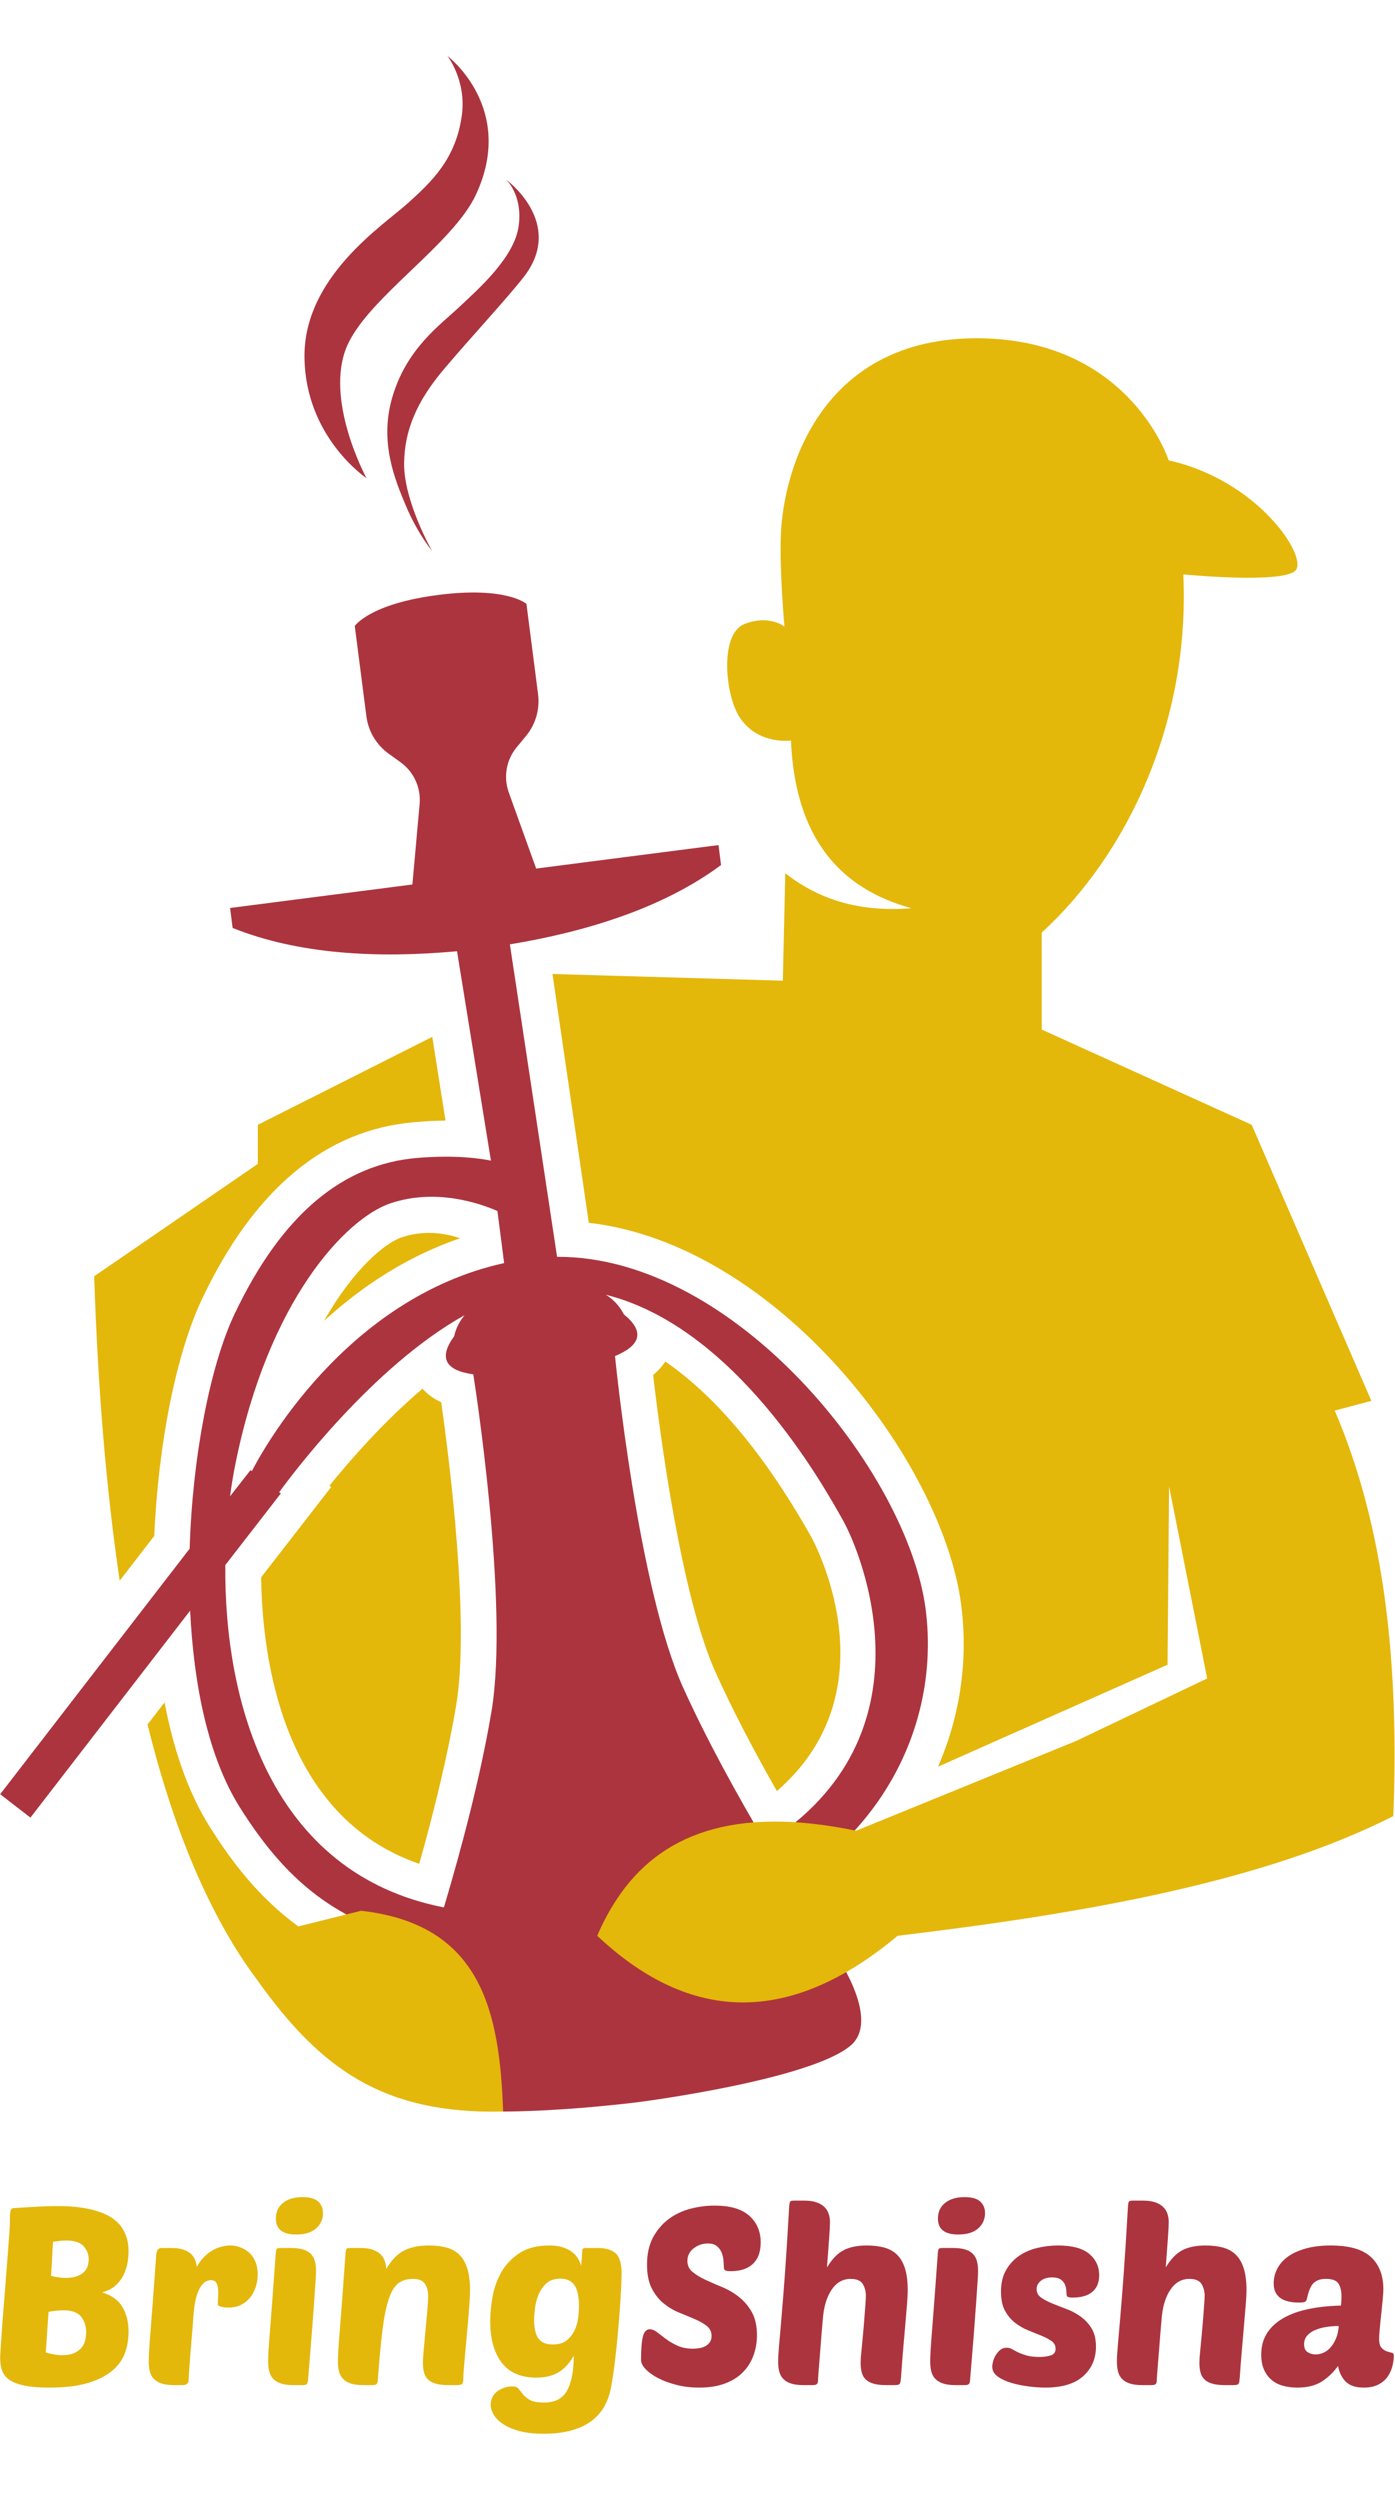 <svg xmlns="http://www.w3.org/2000/svg" xmlns:xlink="http://www.w3.org/1999/xlink" xmlns:serif="http://www.serif.com/" width="100%" height="100%" viewBox="0 0 350 627" xml:space="preserve" style="fill-rule:evenodd;clip-rule:evenodd;stroke-linejoin:round;stroke-miterlimit:2;">    <g id="Logo" transform="matrix(2.667,0,0,2.667,-339.335,-304.469)">        <g>            <g transform="matrix(1,0,0,1,191.491,210.369)">                <path d="M0,62.483C-4.274,53.01 -6.398,31.329 -6.398,31.329C-3.967,30.312 -3.59,29.017 -5.568,27.404L-5.644,27.263C-6.029,26.558 -6.591,25.972 -7.269,25.557C4.968,28.617 13.2,43.502 15.027,46.738C16.783,49.848 23.891,67.051 7.801,77.169C5.114,72.645 2.228,67.42 0,62.483M-40.562,42.149L-40.687,42.052L-42.613,44.513C-42.479,43.501 -42.321,42.533 -42.141,41.628C-39.052,26.084 -31.708,18.374 -27.531,16.964C-23.239,15.516 -19.078,16.977 -17.461,17.685L-16.83,22.582C-31.835,25.885 -39.659,40.384 -40.562,42.149M-18.029,64.805C-19.067,70.936 -20.848,77.655 -22.496,83.18C-38.77,80.007 -43.181,63.918 -43.06,50.982L-37.839,44.25L-37.993,44.131C-36.984,42.741 -29.244,32.312 -20.548,27.483C-20.99,28.011 -21.324,28.626 -21.492,29.304L-21.53,29.46C-23.035,31.522 -22.341,32.678 -19.732,33.046C-19.732,33.046 -16.293,54.558 -18.029,64.805M10.11,80.974C19.975,74.74 24.039,64.579 22.825,55.152C21.166,42.272 4.944,21.928 -11.85,21.992L-16.289,-7.393C-8.906,-8.616 -1.796,-10.871 3.577,-14.853L3.335,-16.731L-13.817,-14.522L-16.391,-21.67C-16.914,-23.121 -16.632,-24.739 -15.651,-25.928L-14.771,-26.993C-13.867,-28.088 -13.456,-29.51 -13.638,-30.919L-14.732,-39.414C-14.732,-39.414 -16.601,-41.082 -23.049,-40.252C-29.497,-39.422 -30.882,-37.334 -30.882,-37.334L-29.788,-28.839C-29.607,-27.43 -28.85,-26.159 -27.697,-25.328L-26.577,-24.521C-25.326,-23.62 -24.643,-22.125 -24.781,-20.589L-25.461,-13.023L-42.613,-10.814L-42.371,-8.936C-36.164,-6.445 -28.714,-6.059 -21.262,-6.746L-18.071,12.949C-19.054,12.744 -21.395,12.393 -24.994,12.692C-31.915,13.267 -37.689,17.89 -42.194,27.379C-44.425,32.079 -46.146,40.598 -46.414,49.439L-64.24,72.534L-61.392,74.733L-46.368,55.267C-46.034,62.317 -44.641,69.083 -41.692,73.771C-37.624,80.239 -32.719,84.961 -23.536,86.576C-24.241,88.813 -24.881,90.733 -25.37,92.141C-26.98,96.787 -26.947,100.312 -24.774,101.374C-20.291,103.565 -4.141,101.485 -4.141,101.485C-4.141,101.485 12.01,99.405 15.791,96.15C17.624,94.571 16.763,91.153 14.028,87.067C13.039,85.59 11.662,83.474 10.11,80.974" style="fill:rgb(172,52,62);fill-rule:nonzero;"></path>            </g>            <g transform="matrix(1,0,0,1,169.331,159.126)">                <path d="M0,-39.7C0,-39.7 1.774,-37.417 1.359,-34.191C0.822,-30.024 -1.51,-27.85 -3.774,-25.813C-6.038,-23.775 -13.529,-18.926 -13.453,-11.378C-13.378,-3.83 -7.623,0 -7.623,0C-7.623,0 -11.642,-7.416 -9.434,-12.453C-7.443,-16.998 0.491,-21.964 2.679,-26.662C6.473,-34.804 0,-39.7 0,-39.7" style="fill:rgb(172,52,62);fill-rule:nonzero;"></path>            </g>            <g transform="matrix(1,0,0,1,174.84,165.975)">                <path d="M0,-34.926C0,-34.926 1.585,-33.511 1.189,-30.567C0.792,-27.624 -2.51,-24.716 -4.415,-22.926C-6.223,-21.227 -9.268,-19.091 -10.644,-14.642C-11.977,-10.333 -10.472,-6.736 -9.397,-4.189C-8.321,-1.641 -6.963,0 -6.963,0C-6.963,0 -9.642,-4.715 -9.589,-8.267C-9.544,-11.34 -8.417,-14.038 -5.872,-17.057C-3.364,-20.032 -0.007,-23.631 1.647,-25.741C5.638,-30.832 0,-34.926 0,-34.926" style="fill:rgb(172,52,62);fill-rule:nonzero;"></path>            </g>            <g transform="matrix(-0.016,1,1,0.016,167.828,235.222)">                <path d="M-4.65,-2.866C-4.076,-4.481 -1.554,-7.384 3.322,-10.054C0.176,-6.721 -2.81,-2.505 -4.65,2.62C-4.905,1.821 -5.123,0.798 -5.105,-0.336C-5.091,-1.205 -4.937,-2.055 -4.65,-2.866" style="fill:rgb(228,183,11);fill-rule:nonzero;"></path>            </g>            <g transform="matrix(1,0,0,1,203.583,266.049)">                <path d="M0,-7.284L-0.086,-7.438C-4.973,-16.105 -9.711,-21.054 -13.763,-23.84C-14.058,-23.383 -14.439,-22.96 -14.905,-22.574C-14.259,-16.995 -12.266,-1.775 -9.02,5.417C-7.521,8.738 -5.59,12.474 -3.263,16.556C7.829,6.942 0.086,-7.133 0,-7.284" style="fill:rgb(228,183,11);fill-rule:nonzero;"></path>            </g>            <g transform="matrix(1,0,0,1,166.675,244.766)">                <path d="M0,44.684C1.561,39.152 2.748,34.072 3.464,29.845C4.782,22.058 2.855,6.835 2.066,1.276C1.354,0.946 0.767,0.52 0.304,0C-3.35,3.105 -6.502,6.717 -8.448,9.122L-8.287,9.246L-14.873,17.736C-14.773,25.323 -12.879,40.248 0,44.684" style="fill:rgb(228,183,11);fill-rule:nonzero;"></path>            </g>            <g transform="matrix(1,0,0,1,252.798,203.961)">                <path d="M0,42.864L3.446,41.945L-7.811,15.986L-27.567,7.027L-27.567,-2.086C-19.374,-9.59 -13.614,-22.029 -14.243,-35.779C-14.243,-35.779 -4.824,-34.86 -3.676,-36.162C-2.527,-37.464 -7.228,-44.644 -15.621,-46.5C-15.621,-46.5 -19.297,-57.986 -33.693,-57.986C-47.936,-57.986 -51.842,-46.194 -52.106,-39.455C-52.239,-36.075 -51.765,-30.878 -51.765,-30.878C-51.765,-30.878 -53.22,-32.027 -55.537,-31.108C-57.853,-30.189 -57.367,-24.604 -56.053,-22.455C-54.369,-19.698 -51.153,-20.157 -51.153,-20.157C-50.764,-11.011 -46.57,-6.231 -39.819,-4.383C-44.071,-4.045 -48.089,-4.844 -51.689,-7.676L-51.918,2.432L-73.589,1.802L-70.172,25.199C-52.37,27.258 -36.876,47.659 -35.141,61.131C-34.46,66.413 -35.261,71.628 -37.32,76.353L-15.727,66.764L-15.583,49.984L-11.998,68.055L-24.332,73.936L-45.026,82.377C-56.595,79.976 -63.517,82.748 -67.514,88.778C-68.22,89.843 -68.846,90.997 -69.377,92.256C-61.092,100.055 -52.071,100.85 -42.151,93.088C-42.144,93.082 -42.137,93.077 -42.129,93.072C-41.794,92.809 -41.458,92.537 -41.121,92.256C-23.25,90.122 -6.602,87.137 5.513,80.999C6.04,67.145 4.833,54.129 0,42.864" style="fill:rgb(228,183,11);fill-rule:nonzero;"></path>            </g>            <g transform="matrix(1,0,0,1,146.252,238.193)">                <path d="M0,-1.889C4.9,-12.211 11.618,-17.797 19.966,-18.491C21.143,-18.589 21.866,-18.637 22.893,-18.645L21.65,-26.516L5.237,-18.246L5.237,-14.57L-10.155,-4.003C-9.812,6.634 -9.01,16.171 -7.757,24.627L-4.503,20.411C-4.126,11.682 -2.424,3.217 0,-1.889" style="fill:rgb(228,183,11);fill-rule:nonzero;"></path>            </g>            <g transform="matrix(1,0,0,1,161.206,293.414)">                <path d="M0,0.45L-5.905,1.923C-9.652,-0.805 -12.2,-4.202 -14.261,-7.479C-16.428,-10.925 -17.724,-15.104 -18.488,-19.147L-20.092,-17.069C-18.041,-8.765 -15.379,-1.928 -12.117,3.472L-12.129,3.475C-12.086,3.543 -12.043,3.605 -11.999,3.673C-11.303,4.812 -10.577,5.879 -9.827,6.887C-3.854,15.295 2.06,19.597 13.361,19.332C13.024,10.015 11.385,1.735 0,0.45" style="fill:rgb(228,183,11);fill-rule:nonzero;"></path>            </g>            <g transform="matrix(1,0,0,1,132.223,335.355)">                <path d="M0,-10.363C-0.031,-9.956 -0.059,-9.48 -0.082,-8.932C-0.106,-8.384 -0.141,-7.791 -0.187,-7.15C0.312,-7.026 0.758,-6.963 1.149,-6.963C1.618,-6.963 1.993,-7.018 2.275,-7.128C2.556,-7.236 2.778,-7.377 2.943,-7.549C3.107,-7.721 3.216,-7.909 3.272,-8.112C3.326,-8.316 3.354,-8.51 3.354,-8.698C3.354,-9.182 3.192,-9.602 2.873,-9.953C2.552,-10.305 2.001,-10.48 1.219,-10.48C1.047,-10.48 0.856,-10.468 0.646,-10.445C0.434,-10.422 0.219,-10.394 0,-10.363M0.985,-3.915C0.813,-3.915 0.601,-3.903 0.352,-3.88C0.102,-3.856 -0.156,-3.821 -0.422,-3.774L-0.68,0.049C-0.117,0.221 0.39,0.307 0.844,0.307C1.329,0.307 1.72,0.236 2.017,0.095C2.314,-0.046 2.544,-0.222 2.708,-0.432C2.873,-0.643 2.982,-0.878 3.036,-1.135C3.092,-1.393 3.119,-1.633 3.119,-1.851C3.119,-2.429 2.958,-2.919 2.639,-3.316C2.318,-3.715 1.767,-3.915 0.985,-3.915M-0.351,3.354C-1.275,3.354 -2.032,3.297 -2.626,3.179C-3.22,3.061 -3.693,2.89 -4.046,2.663C-4.397,2.437 -4.64,2.152 -4.772,1.806C-4.905,1.463 -4.972,1.056 -4.972,0.587C-4.972,0.448 -4.963,0.247 -4.948,-0.01C-4.933,-0.268 -4.909,-0.632 -4.877,-1.1C-4.846,-1.57 -4.803,-2.175 -4.749,-2.919C-4.694,-3.659 -4.619,-4.594 -4.526,-5.719C-4.417,-7.111 -4.33,-8.214 -4.268,-9.027C-4.205,-9.84 -4.159,-10.468 -4.127,-10.914C-4.096,-11.36 -4.077,-11.673 -4.068,-11.853C-4.061,-12.031 -4.057,-12.184 -4.057,-12.309C-4.057,-12.56 -4.053,-12.762 -4.046,-12.919C-4.037,-13.076 -4.022,-13.196 -3.998,-13.282C-3.975,-13.368 -3.936,-13.431 -3.881,-13.47C-3.827,-13.509 -3.744,-13.529 -3.634,-13.529C-2.713,-13.591 -1.927,-13.638 -1.278,-13.67C-0.629,-13.701 -0.063,-13.717 0.422,-13.717C1.609,-13.717 2.63,-13.618 3.482,-13.423C4.334,-13.228 5.026,-12.95 5.558,-12.592C6.089,-12.232 6.479,-11.786 6.73,-11.254C6.98,-10.723 7.106,-10.12 7.106,-9.448C7.106,-9.073 7.066,-8.687 6.988,-8.288C6.91,-7.889 6.777,-7.51 6.59,-7.15C6.401,-6.79 6.147,-6.474 5.827,-6.2C5.507,-5.927 5.104,-5.728 4.619,-5.603C5.527,-5.322 6.167,-4.856 6.542,-4.207C6.917,-3.559 7.106,-2.789 7.106,-1.898C7.106,-1.178 6.988,-0.503 6.754,0.131C6.52,0.763 6.112,1.319 5.534,1.795C4.955,2.272 4.189,2.651 3.236,2.933C2.283,3.215 1.086,3.354 -0.351,3.354" style="fill:rgb(228,183,11);fill-rule:nonzero;"></path>            </g>            <g transform="matrix(1,0,0,1,148.778,332.636)">                <path d="M0,-1.454C-0.093,-1.454 -0.199,-1.456 -0.316,-1.465C-0.434,-1.473 -0.547,-1.488 -0.657,-1.512C-0.766,-1.536 -0.859,-1.567 -0.937,-1.606C-1.017,-1.645 -1.054,-1.696 -1.054,-1.759C-1.054,-1.961 -1.047,-2.148 -1.032,-2.321C-1.017,-2.494 -1.008,-2.673 -1.008,-2.861C-1.008,-3.204 -1.054,-3.485 -1.149,-3.705C-1.242,-3.923 -1.431,-4.032 -1.711,-4.032C-2.149,-4.032 -2.513,-3.748 -2.802,-3.177C-3.092,-2.607 -3.275,-1.75 -3.354,-0.61C-3.385,-0.109 -3.428,0.458 -3.482,1.09C-3.537,1.725 -3.588,2.334 -3.634,2.92C-3.682,3.506 -3.721,4.026 -3.751,4.479C-3.783,4.933 -3.799,5.229 -3.799,5.37C-3.799,5.527 -3.853,5.644 -3.963,5.722C-4.072,5.8 -4.189,5.839 -4.315,5.839L-5.159,5.839C-5.644,5.839 -6.038,5.789 -6.343,5.687C-6.648,5.585 -6.891,5.441 -7.069,5.253C-7.249,5.066 -7.375,4.835 -7.444,4.561C-7.515,4.288 -7.55,3.972 -7.55,3.612C-7.55,3.377 -7.539,3.046 -7.515,2.615C-7.492,2.185 -7.449,1.591 -7.387,0.833C-7.324,0.075 -7.249,-0.887 -7.164,-2.052C-7.078,-3.216 -6.973,-4.658 -6.847,-6.378C-6.816,-6.831 -6.652,-7.058 -6.355,-7.058L-5.44,-7.058C-5.002,-7.058 -4.634,-7.011 -4.338,-6.918C-4.041,-6.823 -3.799,-6.695 -3.611,-6.53C-3.424,-6.367 -3.287,-6.174 -3.2,-5.955C-3.114,-5.736 -3.057,-5.51 -3.025,-5.276C-2.838,-5.636 -2.615,-5.944 -2.357,-6.202C-2.099,-6.46 -1.828,-6.671 -1.548,-6.835C-1.266,-6.999 -0.976,-7.117 -0.68,-7.187C-0.383,-7.258 -0.109,-7.293 0.141,-7.293C0.438,-7.293 0.739,-7.237 1.043,-7.128C1.349,-7.018 1.626,-6.855 1.876,-6.636C2.127,-6.417 2.325,-6.135 2.474,-5.791C2.622,-5.448 2.697,-5.041 2.697,-4.572C2.697,-4.151 2.634,-3.752 2.509,-3.377C2.385,-3 2.205,-2.668 1.971,-2.38C1.735,-2.091 1.45,-1.864 1.114,-1.699C0.778,-1.536 0.406,-1.454 0,-1.454" style="fill:rgb(228,183,11);fill-rule:nonzero;"></path>            </g>            <g transform="matrix(1,0,0,1,153.187,336.458)">                <path d="M0,-13.647C0,-14.272 0.227,-14.764 0.681,-15.124C1.134,-15.484 1.743,-15.664 2.509,-15.664C3.181,-15.664 3.671,-15.527 3.975,-15.254C4.28,-14.98 4.432,-14.616 4.432,-14.163C4.432,-13.585 4.217,-13.103 3.788,-12.721C3.357,-12.338 2.728,-12.147 1.9,-12.147C0.634,-12.147 0,-12.647 0,-13.647M1.665,2.017C1.18,2.017 0.786,1.967 0.481,1.865C0.176,1.763 -0.067,1.618 -0.245,1.431C-0.425,1.243 -0.551,1.013 -0.62,0.739C-0.691,0.465 -0.726,0.15 -0.726,-0.21C-0.726,-0.445 -0.715,-0.776 -0.691,-1.207C-0.668,-1.637 -0.625,-2.231 -0.562,-2.99C-0.5,-3.748 -0.425,-4.709 -0.34,-5.874C-0.254,-7.038 -0.148,-8.48 -0.023,-10.2C-0.008,-10.544 0.031,-10.748 0.094,-10.809C0.141,-10.857 0.266,-10.88 0.469,-10.88L1.384,-10.88C1.869,-10.88 2.264,-10.833 2.568,-10.74C2.873,-10.646 3.116,-10.505 3.296,-10.317C3.474,-10.13 3.6,-9.903 3.671,-9.638C3.741,-9.371 3.776,-9.074 3.776,-8.747C3.776,-8.512 3.76,-8.161 3.728,-7.691C3.697,-7.222 3.654,-6.585 3.6,-5.78C3.545,-4.974 3.471,-3.974 3.377,-2.778C3.283,-1.582 3.166,-0.14 3.025,1.548C3.01,1.735 2.971,1.861 2.908,1.923C2.845,1.985 2.713,2.017 2.509,2.017L1.665,2.017Z" style="fill:rgb(228,183,11);fill-rule:nonzero;"></path>            </g>            <g transform="matrix(1,0,0,1,167.022,327.407)">                <path d="M0,9.004C0,8.661 0.026,8.212 0.082,7.656C0.136,7.102 0.191,6.515 0.245,5.898C0.301,5.279 0.355,4.682 0.41,4.103C0.464,3.525 0.492,3.041 0.492,2.65C0.492,2.243 0.394,1.879 0.199,1.559C0.004,1.239 -0.376,1.078 -0.939,1.078C-1.486,1.078 -1.939,1.212 -2.299,1.477C-2.659,1.744 -2.96,2.228 -3.201,2.931C-3.444,3.635 -3.643,4.604 -3.799,5.838C-3.956,7.074 -4.105,8.661 -4.244,10.599C-4.261,10.786 -4.3,10.912 -4.363,10.974C-4.424,11.036 -4.558,11.068 -4.76,11.068L-5.605,11.068C-6.089,11.068 -6.484,11.018 -6.789,10.916C-7.095,10.814 -7.336,10.669 -7.516,10.482C-7.696,10.294 -7.821,10.064 -7.891,9.79C-7.962,9.516 -7.997,9.201 -7.997,8.84C-7.997,8.606 -7.985,8.275 -7.962,7.844C-7.938,7.414 -7.895,6.82 -7.833,6.061C-7.77,5.303 -7.696,4.342 -7.609,3.177C-7.524,2.013 -7.418,0.571 -7.293,-1.149C-7.278,-1.493 -7.239,-1.697 -7.176,-1.758C-7.129,-1.806 -7.004,-1.829 -6.801,-1.829L-5.887,-1.829C-5.417,-1.829 -5.031,-1.775 -4.725,-1.665C-4.421,-1.556 -4.174,-1.411 -3.986,-1.231C-3.799,-1.051 -3.667,-0.84 -3.589,-0.598C-3.511,-0.355 -3.463,-0.11 -3.448,0.14C-2.963,-0.687 -2.408,-1.263 -1.783,-1.583C-1.158,-1.903 -0.376,-2.064 0.562,-2.064C1.219,-2.064 1.789,-1.994 2.274,-1.853C2.758,-1.712 3.161,-1.474 3.482,-1.138C3.801,-0.801 4.041,-0.364 4.197,0.176C4.353,0.715 4.432,1.384 4.432,2.18C4.432,2.431 4.416,2.791 4.384,3.258C4.353,3.728 4.315,4.24 4.267,4.795C4.22,5.35 4.169,5.929 4.115,6.53C4.059,7.132 4.009,7.692 3.963,8.208C3.916,8.722 3.877,9.177 3.846,9.566C3.814,9.958 3.799,10.216 3.799,10.34C3.799,10.685 3.759,10.892 3.681,10.962C3.603,11.033 3.43,11.068 3.165,11.068L2.415,11.068C1.914,11.068 1.507,11.022 1.195,10.927C0.882,10.834 0.64,10.7 0.468,10.528C0.296,10.357 0.175,10.142 0.104,9.884C0.035,9.626 0,9.333 0,9.004" style="fill:rgb(228,183,11);fill-rule:nonzero;"></path>            </g>            <g transform="matrix(1,0,0,1,179.238,333.739)">                <path d="M0,0.914C0.564,0.914 1.004,0.782 1.325,0.516C1.646,0.251 1.891,-0.07 2.064,-0.445C2.236,-0.821 2.346,-1.211 2.392,-1.618C2.439,-2.024 2.463,-2.377 2.463,-2.674C2.463,-3.611 2.318,-4.279 2.028,-4.678C1.739,-5.077 1.306,-5.276 0.727,-5.276C0.148,-5.276 -0.305,-5.12 -0.633,-4.808C-0.961,-4.495 -1.207,-4.123 -1.372,-3.693C-1.535,-3.264 -1.641,-2.834 -1.687,-2.403C-1.735,-1.974 -1.758,-1.642 -1.758,-1.406C-1.758,-0.625 -1.626,-0.043 -1.359,0.34C-1.094,0.723 -0.64,0.914 0,0.914M1.971,1.97C1.579,2.673 1.102,3.193 0.54,3.529C-0.023,3.866 -0.726,4.033 -1.57,4.033C-2.212,4.033 -2.799,3.932 -3.33,3.729C-3.861,3.525 -4.314,3.206 -4.69,2.768C-5.065,2.33 -5.358,1.778 -5.568,1.114C-5.78,0.45 -5.885,-0.343 -5.885,-1.267C-5.885,-2.017 -5.807,-2.81 -5.651,-3.647C-5.495,-4.483 -5.21,-5.253 -4.796,-5.957C-4.38,-6.66 -3.814,-7.241 -3.094,-7.703C-2.376,-8.164 -1.453,-8.396 -0.328,-8.396C0.141,-8.396 0.544,-8.344 0.88,-8.243C1.216,-8.141 1.505,-8.004 1.748,-7.832C1.989,-7.661 2.184,-7.457 2.334,-7.223C2.483,-6.988 2.595,-6.738 2.674,-6.473C2.674,-6.456 2.678,-6.515 2.685,-6.648C2.693,-6.781 2.705,-6.933 2.721,-7.106C2.736,-7.277 2.748,-7.445 2.756,-7.609C2.763,-7.774 2.767,-7.879 2.767,-7.926C2.783,-8.082 2.885,-8.16 3.073,-8.16L4.151,-8.16C4.964,-8.16 5.554,-7.993 5.922,-7.657C6.289,-7.319 6.473,-6.683 6.473,-5.745C6.473,-5.62 6.464,-5.335 6.449,-4.89C6.434,-4.444 6.406,-3.908 6.367,-3.283C6.328,-2.657 6.277,-1.965 6.215,-1.208C6.152,-0.449 6.082,0.312 6.004,1.079C5.926,1.845 5.84,2.58 5.746,3.283C5.651,3.987 5.551,4.604 5.441,5.136C5.332,5.666 5.144,6.183 4.879,6.684C4.612,7.183 4.237,7.628 3.752,8.02C3.268,8.41 2.646,8.723 1.889,8.957C1.13,9.192 0.204,9.31 -0.891,9.31C-1.719,9.31 -2.442,9.231 -3.06,9.076C-3.677,8.918 -4.189,8.712 -4.595,8.454C-5.002,8.196 -5.31,7.903 -5.522,7.574C-5.733,7.246 -5.839,6.917 -5.839,6.589C-5.839,6.292 -5.776,6.034 -5.651,5.815C-5.525,5.596 -5.362,5.416 -5.158,5.276C-4.955,5.136 -4.733,5.03 -4.49,4.959C-4.248,4.889 -4.018,4.854 -3.799,4.854C-3.532,4.854 -3.337,4.932 -3.213,5.089C-3.087,5.245 -2.947,5.42 -2.79,5.616C-2.634,5.811 -2.415,5.988 -2.133,6.143C-1.852,6.3 -1.414,6.377 -0.82,6.377C0.211,6.377 0.935,5.999 1.349,5.241C1.763,4.482 1.971,3.393 1.971,1.97" style="fill:rgb(228,183,11);fill-rule:nonzero;"></path>            </g>            <g transform="matrix(1,0,0,1,194.458,338.709)">                <path d="M0,-17.117C1.47,-17.117 2.559,-16.797 3.272,-16.156C3.983,-15.515 4.339,-14.679 4.339,-13.646C4.339,-12.771 4.096,-12.102 3.611,-11.642C3.127,-11.18 2.431,-10.95 1.524,-10.95C1.243,-10.95 1.063,-10.977 0.985,-11.032C0.906,-11.087 0.868,-11.2 0.868,-11.373C0.868,-11.529 0.856,-11.731 0.833,-11.982C0.809,-12.232 0.75,-12.475 0.657,-12.709C0.562,-12.943 0.414,-13.143 0.211,-13.307C0.008,-13.471 -0.273,-13.554 -0.633,-13.554C-1.134,-13.554 -1.579,-13.401 -1.969,-13.096C-2.361,-12.791 -2.556,-12.396 -2.556,-11.911C-2.556,-11.49 -2.396,-11.145 -2.075,-10.879C-1.755,-10.614 -1.353,-10.367 -0.867,-10.141C-0.384,-9.914 0.145,-9.684 0.715,-9.45C1.286,-9.215 1.813,-8.906 2.298,-8.524C2.782,-8.14 3.185,-7.663 3.506,-7.093C3.827,-6.522 3.986,-5.8 3.986,-4.924C3.986,-4.235 3.873,-3.591 3.647,-2.99C3.42,-2.387 3.084,-1.863 2.639,-1.418C2.192,-0.972 1.63,-0.624 0.95,-0.375C0.269,-0.124 -0.523,0 -1.431,0C-2.212,0 -2.936,-0.085 -3.599,-0.258C-4.265,-0.429 -4.842,-0.644 -5.334,-0.902C-5.827,-1.16 -6.214,-1.442 -6.496,-1.746C-6.776,-2.051 -6.917,-2.329 -6.917,-2.579C-6.917,-3.61 -6.859,-4.352 -6.742,-4.806C-6.624,-5.26 -6.41,-5.486 -6.097,-5.486C-5.878,-5.486 -5.647,-5.393 -5.405,-5.205C-5.163,-5.018 -4.885,-4.806 -4.573,-4.573C-4.26,-4.337 -3.897,-4.126 -3.482,-3.938C-3.068,-3.751 -2.587,-3.658 -2.04,-3.658C-1.821,-3.658 -1.606,-3.677 -1.396,-3.716C-1.184,-3.755 -0.997,-3.821 -0.832,-3.916C-0.668,-4.009 -0.536,-4.135 -0.434,-4.291C-0.332,-4.447 -0.282,-4.634 -0.282,-4.853C-0.282,-5.244 -0.43,-5.556 -0.727,-5.792C-1.024,-6.026 -1.399,-6.241 -1.852,-6.436C-2.307,-6.631 -2.795,-6.835 -3.318,-7.046C-3.842,-7.257 -4.33,-7.546 -4.784,-7.913C-5.237,-8.281 -5.612,-8.754 -5.909,-9.331C-6.206,-9.91 -6.355,-10.653 -6.355,-11.56C-6.355,-12.575 -6.163,-13.436 -5.781,-14.14C-5.397,-14.843 -4.905,-15.417 -4.302,-15.863C-3.701,-16.308 -3.021,-16.629 -2.263,-16.824C-1.505,-17.02 -0.75,-17.117 0,-17.117" style="fill:rgb(172,52,62);fill-rule:nonzero;"></path>            </g>            <g transform="matrix(1,0,0,1,208.246,324.031)">                <path d="M0,11.536C0.047,11.02 0.097,10.482 0.152,9.918C0.206,9.355 0.254,8.817 0.293,8.301C0.332,7.785 0.367,7.323 0.399,6.917C0.429,6.51 0.445,6.213 0.445,6.026C0.445,5.619 0.347,5.256 0.152,4.935C-0.043,4.615 -0.423,4.454 -0.985,4.454C-1.735,4.454 -2.342,4.807 -2.802,5.51C-3.264,6.213 -3.533,7.151 -3.611,8.324C-3.643,8.652 -3.682,9.109 -3.728,9.695C-3.775,10.282 -3.823,10.877 -3.869,11.478C-3.916,12.08 -3.96,12.619 -3.998,13.095C-4.038,13.574 -4.057,13.867 -4.057,13.975C-4.057,14.162 -4.092,14.288 -4.163,14.35C-4.233,14.412 -4.37,14.444 -4.573,14.444L-5.417,14.444C-5.902,14.444 -6.297,14.394 -6.601,14.292C-6.906,14.19 -7.149,14.045 -7.329,13.858C-7.509,13.67 -7.633,13.44 -7.704,13.166C-7.774,12.892 -7.809,12.577 -7.809,12.217C-7.809,11.873 -7.782,11.392 -7.726,10.775C-7.672,10.157 -7.598,9.305 -7.504,8.218C-7.41,7.132 -7.301,5.744 -7.175,4.057C-7.051,2.368 -6.917,0.273 -6.777,-2.229C-6.761,-2.572 -6.722,-2.775 -6.659,-2.838C-6.613,-2.884 -6.488,-2.908 -6.284,-2.908L-5.371,-2.908C-4.901,-2.908 -4.51,-2.853 -4.198,-2.745C-3.885,-2.635 -3.635,-2.487 -3.447,-2.299C-3.259,-2.11 -3.127,-1.897 -3.049,-1.654C-2.971,-1.411 -2.931,-1.158 -2.931,-0.891C-2.931,-0.61 -2.958,-0.086 -3.014,0.679C-3.068,1.446 -3.135,2.344 -3.213,3.376C-2.743,2.594 -2.225,2.056 -1.653,1.758C-1.083,1.462 -0.36,1.312 0.516,1.312C1.173,1.312 1.743,1.383 2.227,1.523C2.712,1.664 3.114,1.902 3.435,2.238C3.755,2.576 3.994,3.012 4.15,3.552C4.306,4.092 4.385,4.76 4.385,5.557C4.385,5.807 4.361,6.237 4.315,6.846C4.268,7.456 4.209,8.152 4.139,8.934C4.068,9.715 3.998,10.532 3.927,11.384C3.857,12.236 3.799,13.014 3.752,13.717C3.736,13.889 3.721,14.023 3.705,14.116C3.689,14.21 3.662,14.281 3.623,14.327C3.584,14.374 3.525,14.405 3.447,14.42C3.369,14.436 3.259,14.444 3.118,14.444L2.368,14.444C1.867,14.444 1.461,14.398 1.149,14.303C0.836,14.21 0.594,14.077 0.422,13.904C0.25,13.733 0.128,13.518 0.059,13.26C-0.011,13.002 -0.047,12.709 -0.047,12.38C-0.047,12.224 -0.043,12.076 -0.035,11.935C-0.028,11.794 -0.016,11.662 0,11.536" style="fill:rgb(172,52,62);fill-rule:nonzero;"></path>            </g>            <g transform="matrix(1,0,0,1,215.469,336.458)">                <path d="M0,-13.647C0,-14.272 0.227,-14.764 0.681,-15.124C1.134,-15.484 1.743,-15.664 2.509,-15.664C3.181,-15.664 3.671,-15.527 3.975,-15.254C4.28,-14.98 4.432,-14.616 4.432,-14.163C4.432,-13.585 4.217,-13.103 3.788,-12.721C3.357,-12.338 2.728,-12.147 1.9,-12.147C0.634,-12.147 0,-12.647 0,-13.647M1.665,2.017C1.18,2.017 0.786,1.967 0.481,1.865C0.176,1.763 -0.067,1.618 -0.245,1.431C-0.425,1.243 -0.551,1.013 -0.62,0.739C-0.691,0.465 -0.726,0.15 -0.726,-0.21C-0.726,-0.445 -0.715,-0.776 -0.691,-1.207C-0.668,-1.637 -0.625,-2.231 -0.562,-2.99C-0.5,-3.748 -0.425,-4.709 -0.34,-5.874C-0.254,-7.038 -0.148,-8.48 -0.023,-10.2C-0.008,-10.544 0.031,-10.748 0.094,-10.809C0.141,-10.857 0.266,-10.88 0.469,-10.88L1.384,-10.88C1.869,-10.88 2.264,-10.833 2.568,-10.74C2.873,-10.646 3.116,-10.505 3.296,-10.317C3.474,-10.13 3.6,-9.903 3.671,-9.638C3.741,-9.371 3.776,-9.074 3.776,-8.747C3.776,-8.512 3.76,-8.161 3.728,-7.691C3.697,-7.222 3.654,-6.585 3.6,-5.78C3.545,-4.974 3.471,-3.974 3.377,-2.778C3.283,-1.582 3.166,-0.14 3.025,1.548C3.01,1.735 2.971,1.861 2.908,1.923C2.845,1.985 2.713,2.017 2.509,2.017L1.665,2.017Z" style="fill:rgb(172,52,62);fill-rule:nonzero;"></path>            </g>            <g transform="matrix(1,0,0,1,226.771,338.709)">                <path d="M0,-13.366C1.329,-13.366 2.305,-13.104 2.931,-12.579C3.556,-12.056 3.869,-11.387 3.869,-10.575C3.869,-9.887 3.654,-9.363 3.224,-9.004C2.795,-8.644 2.173,-8.465 1.36,-8.465C1.141,-8.465 0.993,-8.489 0.915,-8.535C0.836,-8.582 0.798,-8.667 0.798,-8.793C0.798,-8.934 0.785,-9.094 0.763,-9.274C0.739,-9.453 0.683,-9.625 0.598,-9.79C0.512,-9.953 0.379,-10.09 0.199,-10.2C0.019,-10.309 -0.234,-10.364 -0.562,-10.364C-1,-10.364 -1.353,-10.259 -1.618,-10.048C-1.884,-9.836 -2.017,-9.574 -2.017,-9.262C-2.017,-8.934 -1.88,-8.671 -1.606,-8.476C-1.333,-8.281 -0.989,-8.097 -0.575,-7.925C-0.16,-7.752 0.289,-7.577 0.774,-7.398C1.258,-7.218 1.708,-6.98 2.123,-6.683C2.537,-6.386 2.88,-6.014 3.153,-5.569C3.428,-5.122 3.565,-4.549 3.565,-3.845C3.565,-2.719 3.166,-1.797 2.368,-1.078C1.572,-0.358 0.375,0 -1.219,0C-1.657,0 -2.162,-0.035 -2.732,-0.105C-3.303,-0.175 -3.846,-0.284 -4.361,-0.432C-4.877,-0.581 -5.311,-0.781 -5.663,-1.032C-6.015,-1.281 -6.191,-1.594 -6.191,-1.969C-6.191,-2.11 -6.163,-2.281 -6.108,-2.485C-6.054,-2.687 -5.968,-2.884 -5.85,-3.071C-5.733,-3.259 -5.592,-3.419 -5.429,-3.552C-5.265,-3.684 -5.065,-3.751 -4.831,-3.751C-4.643,-3.751 -4.471,-3.704 -4.315,-3.61C-4.159,-3.517 -3.975,-3.419 -3.764,-3.318C-3.552,-3.216 -3.291,-3.118 -2.979,-3.025C-2.665,-2.93 -2.251,-2.884 -1.735,-2.884C-1.345,-2.884 -0.997,-2.93 -0.692,-3.025C-0.386,-3.118 -0.234,-3.329 -0.234,-3.658C-0.234,-3.955 -0.36,-4.193 -0.609,-4.372C-0.859,-4.553 -1.177,-4.72 -1.559,-4.877C-1.943,-5.033 -2.357,-5.2 -2.802,-5.38C-3.248,-5.56 -3.662,-5.8 -4.046,-6.096C-4.428,-6.393 -4.745,-6.772 -4.994,-7.234C-5.245,-7.695 -5.369,-8.292 -5.369,-9.027C-5.369,-9.825 -5.21,-10.501 -4.889,-11.055C-4.569,-11.611 -4.155,-12.06 -3.647,-12.405C-3.138,-12.748 -2.565,-12.993 -1.923,-13.143C-1.282,-13.292 -0.642,-13.366 0,-13.366" style="fill:rgb(172,52,62);fill-rule:nonzero;"></path>            </g>            <g transform="matrix(1,0,0,1,240.115,324.031)">                <path d="M0,11.536C0.047,11.02 0.097,10.482 0.152,9.918C0.206,9.355 0.254,8.817 0.293,8.301C0.332,7.785 0.367,7.323 0.399,6.917C0.429,6.51 0.445,6.213 0.445,6.026C0.445,5.619 0.347,5.256 0.152,4.935C-0.043,4.615 -0.423,4.454 -0.985,4.454C-1.735,4.454 -2.342,4.807 -2.802,5.51C-3.264,6.213 -3.533,7.151 -3.611,8.324C-3.643,8.652 -3.682,9.109 -3.728,9.695C-3.775,10.282 -3.823,10.877 -3.869,11.478C-3.916,12.08 -3.96,12.619 -3.998,13.095C-4.038,13.574 -4.057,13.867 -4.057,13.975C-4.057,14.162 -4.092,14.288 -4.163,14.35C-4.233,14.412 -4.37,14.444 -4.573,14.444L-5.417,14.444C-5.902,14.444 -6.297,14.394 -6.601,14.292C-6.906,14.19 -7.149,14.045 -7.329,13.858C-7.509,13.67 -7.633,13.44 -7.704,13.166C-7.774,12.892 -7.809,12.577 -7.809,12.217C-7.809,11.873 -7.782,11.392 -7.726,10.775C-7.672,10.157 -7.598,9.305 -7.504,8.218C-7.41,7.132 -7.301,5.744 -7.175,4.057C-7.051,2.368 -6.917,0.273 -6.777,-2.229C-6.761,-2.572 -6.722,-2.775 -6.659,-2.838C-6.613,-2.884 -6.488,-2.908 -6.284,-2.908L-5.371,-2.908C-4.901,-2.908 -4.51,-2.853 -4.198,-2.745C-3.885,-2.635 -3.635,-2.487 -3.447,-2.299C-3.259,-2.11 -3.127,-1.897 -3.049,-1.654C-2.971,-1.411 -2.931,-1.158 -2.931,-0.891C-2.931,-0.61 -2.958,-0.086 -3.014,0.679C-3.068,1.446 -3.135,2.344 -3.213,3.376C-2.743,2.594 -2.225,2.056 -1.653,1.758C-1.083,1.462 -0.36,1.312 0.516,1.312C1.173,1.312 1.743,1.383 2.227,1.523C2.712,1.664 3.114,1.902 3.435,2.238C3.755,2.576 3.994,3.012 4.15,3.552C4.306,4.092 4.385,4.76 4.385,5.557C4.385,5.807 4.361,6.237 4.315,6.846C4.268,7.456 4.209,8.152 4.139,8.934C4.068,9.715 3.998,10.532 3.927,11.384C3.857,12.236 3.799,13.014 3.752,13.717C3.736,13.889 3.721,14.023 3.705,14.116C3.689,14.21 3.662,14.281 3.623,14.327C3.584,14.374 3.525,14.405 3.447,14.42C3.369,14.436 3.259,14.444 3.118,14.444L2.368,14.444C1.867,14.444 1.461,14.398 1.149,14.303C0.836,14.21 0.594,14.077 0.422,13.904C0.25,13.733 0.128,13.518 0.059,13.26C-0.011,13.002 -0.047,12.709 -0.047,12.38C-0.047,12.224 -0.043,12.076 -0.035,11.935C-0.028,11.794 -0.016,11.662 0,11.536" style="fill:rgb(172,52,62);fill-rule:nonzero;"></path>            </g>            <g transform="matrix(1,0,0,1,253.176,331.135)">                <path d="M0,1.782C-0.408,1.782 -0.805,1.815 -1.197,1.876C-1.588,1.939 -1.935,2.037 -2.24,2.17C-2.544,2.303 -2.791,2.478 -2.979,2.697C-3.166,2.916 -3.26,3.181 -3.26,3.494C-3.26,3.854 -3.147,4.104 -2.921,4.244C-2.694,4.386 -2.447,4.456 -2.182,4.456C-1.932,4.456 -1.681,4.401 -1.431,4.291C-1.182,4.183 -0.959,4.014 -0.763,3.788C-0.568,3.561 -0.399,3.283 -0.258,2.955C-0.118,2.626 -0.033,2.236 0,1.782M-7.293,4.456C-7.293,3.049 -6.66,1.947 -5.395,1.149C-4.127,0.352 -2.26,-0.078 0.21,-0.141C0.225,-0.312 0.238,-0.457 0.245,-0.573C0.253,-0.692 0.258,-0.835 0.258,-1.008C0.258,-1.509 0.164,-1.906 -0.024,-2.204C-0.211,-2.5 -0.603,-2.65 -1.197,-2.65C-1.525,-2.65 -1.791,-2.602 -1.993,-2.509C-2.197,-2.415 -2.362,-2.286 -2.486,-2.121C-2.611,-1.958 -2.713,-1.758 -2.791,-1.524C-2.869,-1.29 -2.939,-1.032 -3.002,-0.75C-3.034,-0.609 -3.104,-0.52 -3.213,-0.481C-3.323,-0.442 -3.494,-0.422 -3.728,-0.422C-5.324,-0.422 -6.121,-1.023 -6.121,-2.227C-6.121,-2.712 -6.007,-3.174 -5.781,-3.612C-5.554,-4.048 -5.218,-4.428 -4.773,-4.748C-4.327,-5.069 -3.769,-5.322 -3.096,-5.51C-2.424,-5.697 -1.642,-5.792 -0.751,-5.792C0.984,-5.792 2.242,-5.432 3.024,-4.713C3.807,-3.994 4.197,-2.977 4.197,-1.665C4.197,-1.492 4.178,-1.184 4.139,-0.739C4.098,-0.293 4.052,0.176 3.998,0.668C3.942,1.161 3.896,1.626 3.857,2.064C3.818,2.502 3.798,2.806 3.798,2.979C3.798,3.37 3.868,3.647 4.009,3.81C4.15,3.975 4.31,4.089 4.49,4.152C4.67,4.213 4.83,4.261 4.97,4.291C5.111,4.323 5.182,4.401 5.182,4.527C5.182,4.87 5.135,5.222 5.041,5.581C4.948,5.941 4.794,6.269 4.584,6.566C4.373,6.863 4.083,7.106 3.716,7.294C3.348,7.481 2.899,7.574 2.368,7.574C1.617,7.574 1.055,7.394 0.68,7.035C0.305,6.676 0.054,6.176 -0.07,5.534C-0.447,6.082 -0.935,6.559 -1.536,6.965C-2.138,7.371 -2.924,7.574 -3.893,7.574C-4.363,7.574 -4.804,7.52 -5.218,7.41C-5.632,7.301 -5.992,7.121 -6.297,6.871C-6.601,6.621 -6.844,6.297 -7.024,5.898C-7.204,5.499 -7.293,5.018 -7.293,4.456" style="fill:rgb(172,52,62);fill-rule:nonzero;"></path>            </g>        </g>    </g></svg>
